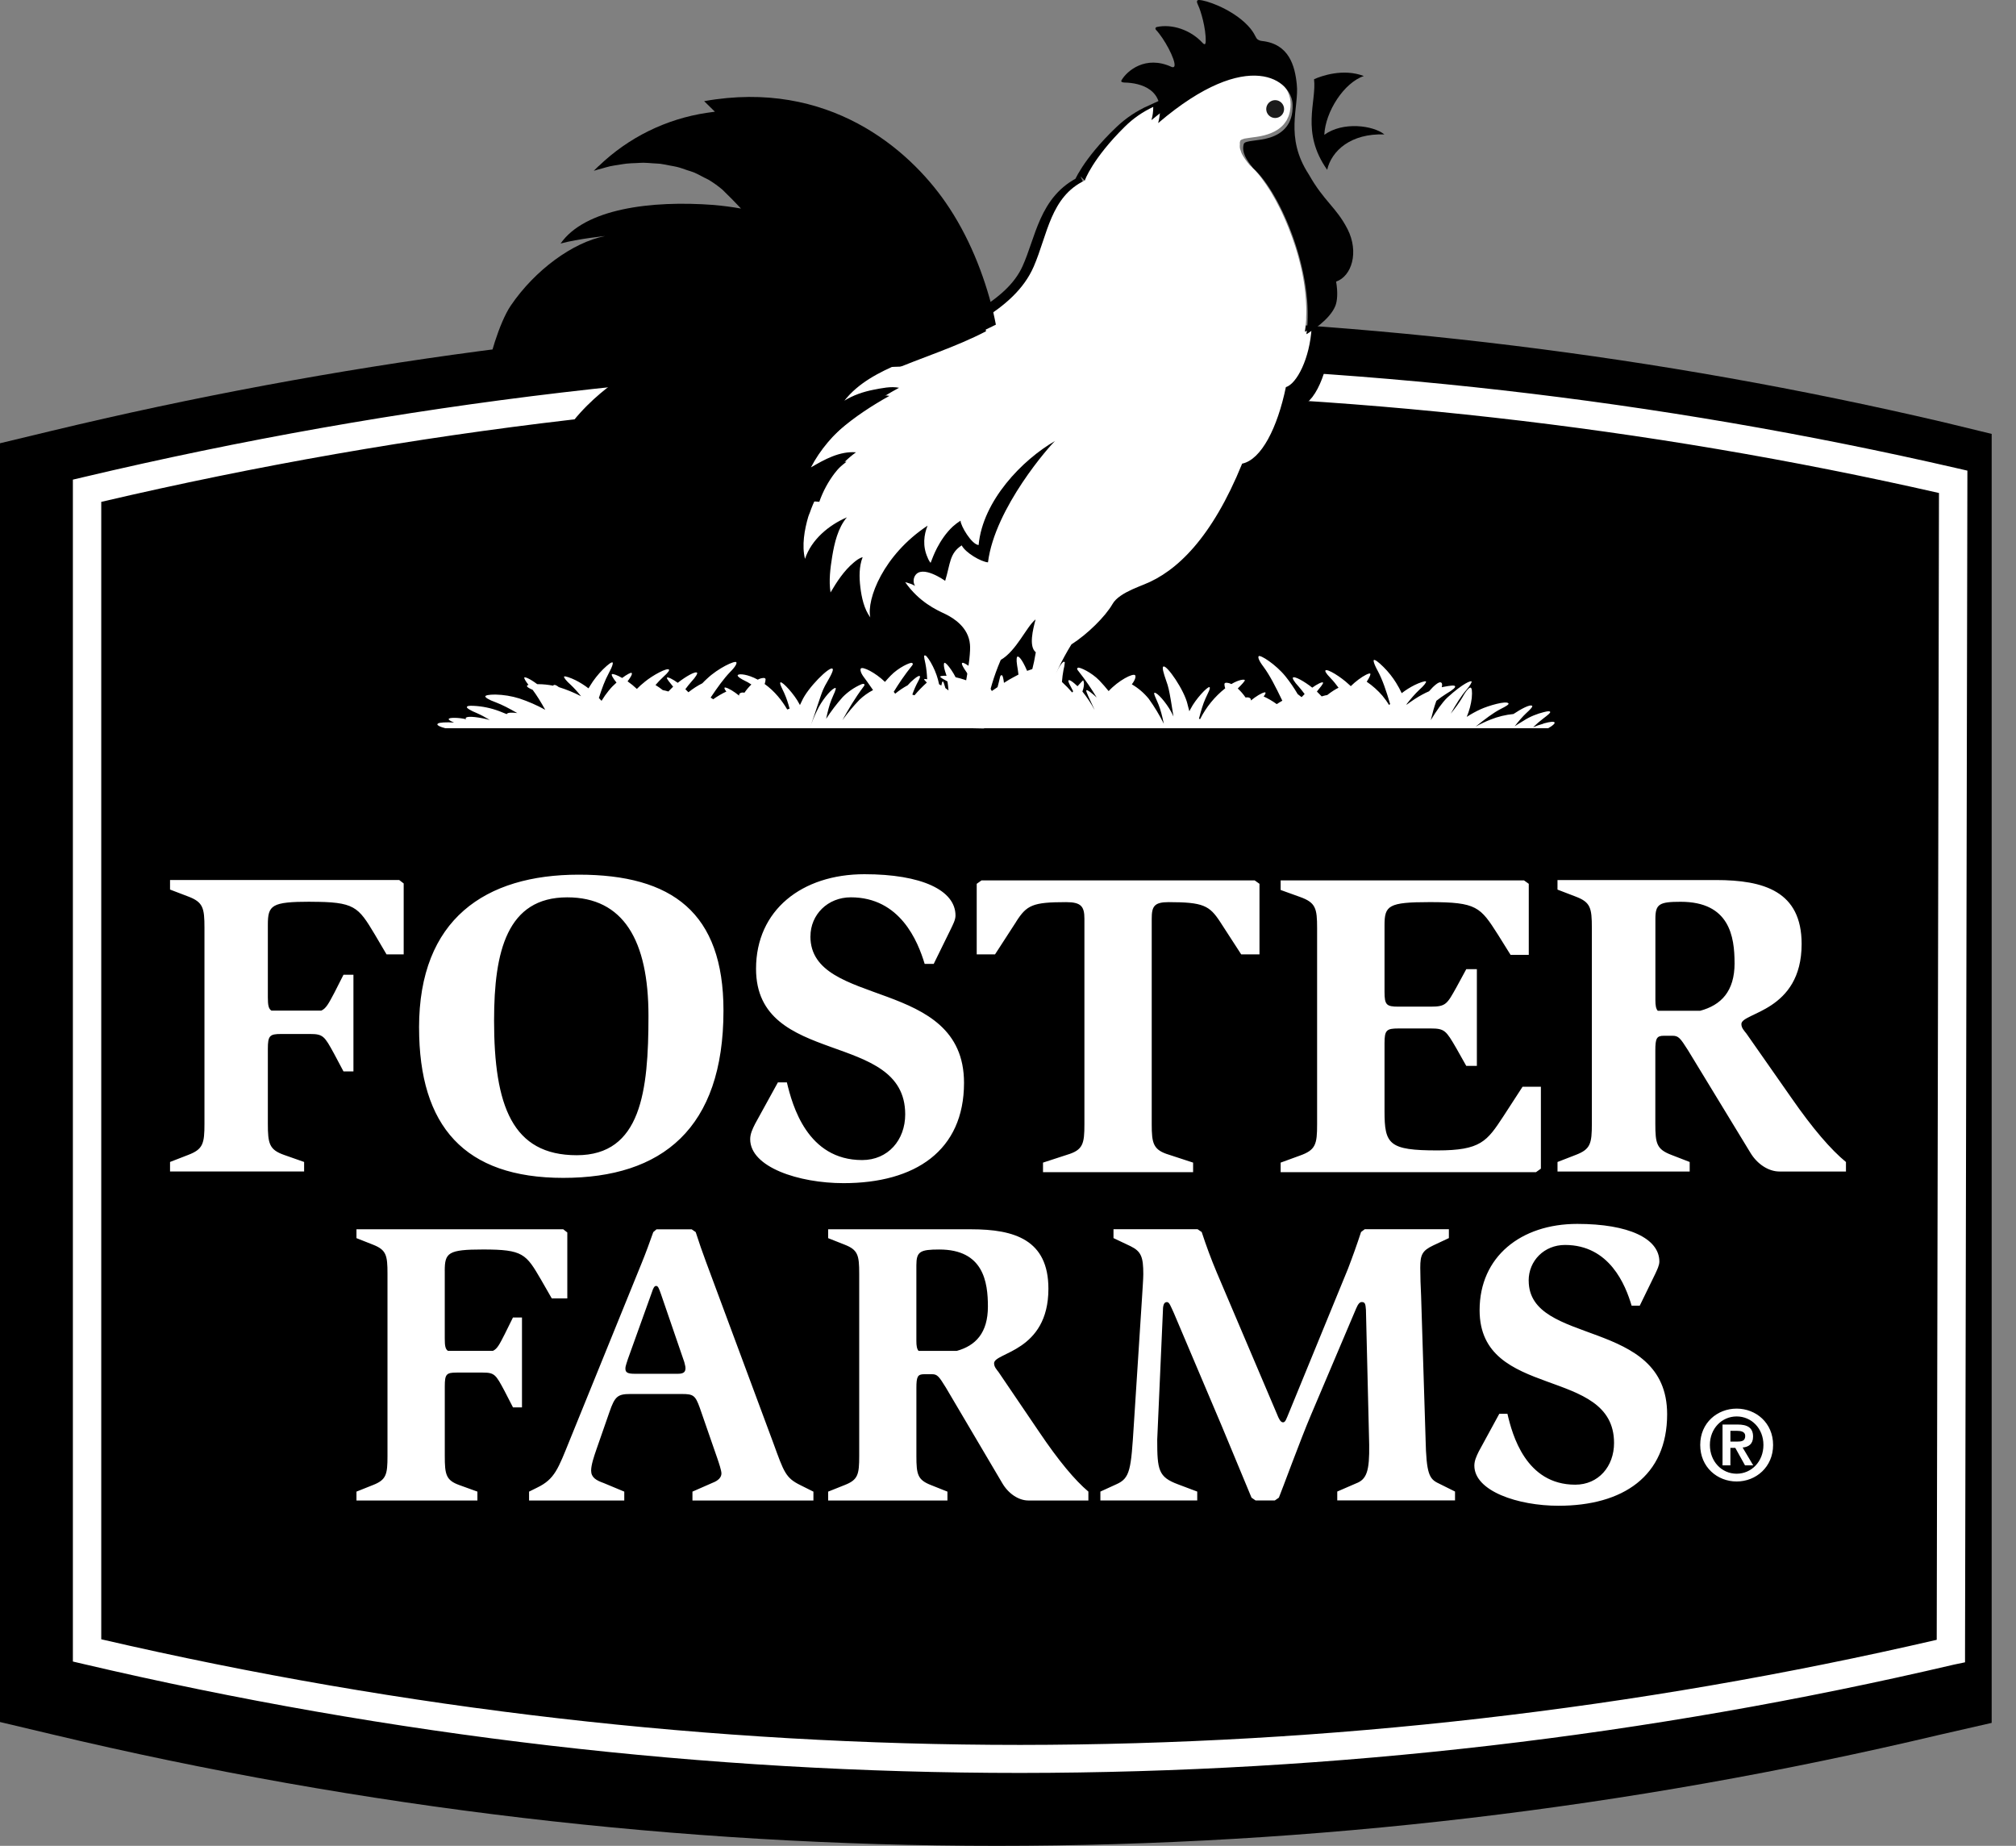 <svg id="Layer_1" data-name="Layer 1" xmlns="http://www.w3.org/2000/svg" xmlns:xlink="http://www.w3.org/1999/xlink" viewBox="495.01 114.28 929.98 851.42"><rect x="495.01" y="114.28" width="929.98" height="851.42" fill="#808080" stroke="none"/>   <defs>     <style>       .cls-1 {         stroke-width: 12.99px;       }        .cls-1, .cls-2 {         stroke: #000;         stroke-miterlimit: 44.82;       }        .cls-1, .cls-2, .cls-3 {         fill: none;       }        .cls-4 {         mask: url(#mask-1);       }        .cls-2 {         stroke-width: 12.99px;       }        .cls-5, .cls-6 {         fill: #fff;       }  	.none { fill: none; }       .cls-7 {         mask: url(#mask);       }        .cls-6, .cls-8, .cls-9, .cls-10 {         fill-rule: evenodd;       }        .cls-8 {         fill: #010101;       }        .cls-10 {         fill: #1b1b1b;       }     </style>     <mask id="mask" x="495.02" y="124.23" width="929.96" height="841.47" maskUnits="userSpaceOnUse">       <g id="a">         <path class="cls-3" d="M495.02,124.23h929.96v707.02H495.02V124.23Z"></path>       </g>     </mask>     <mask id="mask-1" x="496.85" y="114.3" width="622.4" height="154.11" maskUnits="userSpaceOnUse">       <g id="b">         <path class="cls-3" d="M496.85,114.3h107v154.1h-107V114.3Z"></path>       </g>     </mask>   </defs>   <rect class="none" width="1920" height="1080"></rect>   <g>     <g>       <path class="cls-9" d="M1390.87,308.87c-130.7-30.56-264.31-46.98-398.52-48.99-9.08-.15-60.64,0-77.38.47-132.37,3.56-265.49,21.25-396.43,52.73l-23.53,5.66v589.84l23.6,5.6c143.61,34.21,290.38,51.52,436.22,51.52s291.51-17.22,434.53-51.14l24.41-5.58V314.42l-22.9-5.56Z"></path>       <g class="cls-7">         <path class="cls-10" d="M502.5,902.45l20.82,4.9c143.95,33.79,291.01,50.94,437.1,50.94s292.08-17.02,435.42-50.58l21.66-4.9V319.43l-20.12-4.82c-131.02-30.22-264.88-46.47-399.32-48.47-8.67-.12-60.57.01-77.56.47-132.58,3.54-266.24,21.1-397.24,52.16l-20.76,4.92v578.76ZM960.43,965.7c-146.67,0-294.32-17.2-438.82-51.15l-26.59-6.22V317.84l26.51-6.29c131.47-31.19,265.67-48.82,398.79-52.36,17.05-.46,69.21-.61,77.86-.49,134.99,2.01,269.38,18.33,400.93,48.67h.02l25.86,6.2v595.18l-27.45,6.21c-143.86,33.66-290.92,50.74-437.09,50.74h-.01Z"></path>       </g>       <path class="cls-6" d="M976.01,282.23c-147.58,0-296.59,17.57-442.9,52.23l-4.48,1.06v545.16l4.48,1.05c142.41,33.41,287.91,50.34,432.5,50.34h.07c145.02-.11,289.56-16.88,430.75-49.98l5.05-1.05v-4.56l1.09-545.11-4.54-1.05c-138.41-31.89-279.98-48.03-422.01-48.09h-.01ZM976.02,295.2c139.11.05,277.79,15.64,413.44,46.48l-1.04,528.98c-138.65,32.11-280.5,48.38-422.82,48.48-141.7,0-284.27-16.39-423.88-48.72V345.77c143.53-33.56,289.6-50.58,434.28-50.58h.02Z"></path>       <path class="cls-6" d="M1205.82,653.35v-37.79h-8.46l-8.87,13.67c-7.54,11.48-10.42,15.69-30.4,15.69-22.41,0-24.4-2.83-24.4-18.11v-31.33c0-6.02.9-6.81,6.44-6.81h14.86c6.44,0,7.08.99,11.76,9.02l4.65,8.25h4.89v-44.62h-4.89l-4.47,8.24c-4.4,7.85-4.86,9.05-11.94,9.05h-14.86c-5.55,0-6.44-.8-6.44-6.85v-30.73c0-9.04,1.77-10.64,20.85-10.64,21.75,0,23.31,2.2,31.52,15.07l5.77,9.25h8.4v-32.76l-2.21-1.59h-112.25v4.43l8.86,3.19c7.32,2.61,7.96,5.23,7.96,14.45v90.43c0,9.22-.64,11.87-7.96,14.46l-8.86,3.23v4.41h117.78l2.25-1.61h.01ZM963.74,539.45c4.9-7.68,7.56-9.05,23.08-9.05,6.9,0,8.43,1.99,8.43,7.63v94.83c0,9.04-.65,11.87-7.96,14.06l-11.14,3.63v4.41h69.24v-4.41l-11.09-3.63c-7.33-2.2-8-5.22-8-14.06v-94.83c0-5.64,1.12-7.63,7.78-7.63,15.98,0,18.86,1.59,23.75,9.05l9.75,15.05h8.43v-32.55l-2.23-1.59h-125.98l-2.23,1.59v32.55h8.45l9.75-15.05h-.02ZM722.92,584.84c0,39.57,8.44,62.3,38.14,62.3s33.09-29.52,33.09-64.31-11.55-54.64-37.49-54.64c-27.74,0-33.73,24.91-33.73,56.66h-.01ZM688.32,588.25c0-50.02,30.59-70.52,73.65-70.52s66.78,17.47,66.78,62.68c0,54.48-28.39,77.18-73.89,77.18s-66.53-23.71-66.53-69.33ZM868.87,546.2c0-10.04,7.96-18.02,18.62-18.02,22.77,0,30.92,20.27,34.07,30.71h4.17l7.94-16.18c.86-1.85,2.11-4.08,2.11-6.14,0-11.67-15.67-19.05-42.02-19.05-28.85,0-49.99,16.58-49.99,43.62,0,45.64,68.81,28.03,68.81,67.15,0,11.85-7.92,21.08-19.87,21.08-25.29,0-32.18-25.18-34.71-35.82h-4.15l-10.48,19.05c-1.25,2.46-2.3,4.71-2.3,7.15,0,12.89,22.38,20.27,43.07,20.27,33.01,0,55.57-14.95,55.57-46.26,0-49.12-70.86-34.2-70.86-67.56h0ZM1295.16,558.53c0-12.25-2.29-28.29-24.85-28.29-9.82,0-11.67,1.01-11.67,7.82v37.52c0,2.46.25,3.96,1.09,4.93h19.57c9.61-2.6,15.87-8.9,15.87-21.98h0ZM1346.55,650.26v4.39h-30.7c-5.03,0-10.25-3.43-13.37-8.63l-28.84-47.37c-3.56-5.62-4.37-6.61-7.11-6.61h-3.96c-3.36,0-3.96,1.2-3.96,6.81v33.73c0,9.22.59,11.83,7.51,14.45l8.34,3.23v4.39h-60.97v-4.39l8.32-3.23c6.91-2.62,7.52-5.23,7.52-14.45v-90.31c0-9.22-.61-11.85-7.51-14.45l-8.34-3.2v-4.41h73.1c22.13,0,39.52,5.2,39.52,29.48,0,31.3-27.79,31.54-27.79,36.94,0,1.79,1.23,3,2.32,4.4l20.65,29.51c10.03,14.46,18.38,24.09,25.27,29.73h0ZM638.21,530.24c20.48,0,21.96,2.2,29.68,15.04l5.43,9.22h7.91v-32.72l-2.07-1.59h-105.71v4.41l8.35,3.19c6.89,2.61,7.53,5.24,7.53,14.45v90.32c0,9.22-.64,11.83-7.53,14.45l-8.35,3.24v4.39h61.85v-4.39l-9.19-3.23c-6.89-2.41-7.54-5.23-7.54-14.45v-34.52c0-6.02.85-6.83,6.05-6.83h13.39c6.07,0,6.68,1.01,11.08,9.04l4.37,8.22h4.59v-44.58h-4.59l-4.17,8.22c-2.66,5.02-3.84,7.33-6.06,8.31h-23.02c-1.31-.83-1.64-2.53-1.64-6.1v-33.5c0-9.04,1.68-10.62,19.64-10.62h0ZM1200.18,704.97c0-9.15,7.16-16.44,16.77-16.44,20.55,0,27.9,18.46,30.72,28h3.76l7.18-14.74c.74-1.68,1.86-3.73,1.86-5.6,0-10.64-14.16-17.37-37.87-17.37-26.01,0-45.05,15.13-45.05,39.8,0,41.65,62.02,25.6,62.02,61.25,0,10.82-7.19,19.24-17.89,19.24-22.8,0-29.04-22.99-31.29-32.69h-3.76l-9.46,17.36c-1.1,2.25-2.04,4.3-2.04,6.54,0,11.75,20.15,18.51,38.8,18.51,29.78,0,50.13-13.66,50.13-42.21,0-44.84-63.86-31.2-63.86-61.65h-.01ZM1152.63,778l-2.07-66.13c-.23-4.29-.36-8.59-.38-12.89,0-5.97.95-7.84,6.02-10.25l7.18-3.37v-4.09h-38.81l-1.7,1.29c-1.87,5.72-3.89,11.38-6.05,17l-27.11,66.11c-1.34,3.18-1.71,4.68-2.83,4.68s-1.9-1.5-2.85-3.93l-27.71-65.16c-2.61-6.18-4.87-12.32-6.96-18.69l-1.89-1.29h-38.8v4.09l7.89,3.74c4.92,2.43,5.86,5.02,5.86,12.89,0,2.24-.38,7.08-.58,10.66l-3.79,58.79c-1.3,20.76-1.68,24.66-8.08,27.48l-7.35,3.36v4.09h44.68v-4.09l-8.91-3.36c-9-3.36-9.55-6.57-9.55-20.56l2.6-58.81c0-3.03.39-4.68,1.88-4.68,1.14,0,1.71,1.87,3.2,5.06l22.09,52.1c6.2,14.76,12.04,29.13,13.73,33.05l1.87,1.29h8.89l1.86-1.29c1.33-3.18,10.01-26.89,14.71-37.92l20.92-49.3c.95-2.26,1.71-3,2.63-3,1.51,0,1.71.94,1.9,3.56l1.5,62.18c.18,12.15-1.12,16.04-6.05,17.9l-8.68,3.76v4.09h54.33v-4.09l-7.56-3.76c-4.31-2.02-5.67-4.28-6.03-20.5h0ZM950.73,716.96c0-11.39-2.06-26.33-22.42-26.33-8.85,0-10.58.93-10.58,7.26v34.92c0,2.3.25,3.7,1.01,4.58h17.65c8.68-2.41,14.34-8.29,14.34-20.45h0ZM997.08,802.31v4.09h-27.67c-4.54,0-9.24-3.17-12.07-8.03l-26.01-44.07c-3.22-5.22-3.96-6.15-6.42-6.15h-3.57c-3.03,0-3.6,1.12-3.6,6.34v31.37c0,8.57.57,11.03,6.78,13.45l7.54,3v4.09h-55.02v-4.09l7.54-3.01c6.23-2.41,6.78-4.86,6.78-13.45v-84.03c0-8.57-.56-11.03-6.78-13.45l-7.54-2.98v-4.09h65.97c19.98,0,35.63,4.84,35.63,27.43,0,29.13-25.06,29.31-25.06,34.36,0,1.7,1.12,2.8,2.08,4.1l18.64,27.47c9.06,13.45,16.58,22.42,22.78,27.64h0ZM811.22,745.34c0-.93-.37-1.86-.55-2.8l-10.76-31.37c-.94-2.63-1.32-3.74-2.24-3.74-.77,0-1.32.95-1.9,2.8l-11.14,31.01c-.34,1.3-1.12,3-1.12,4.28,0,1.68.78,2.43,4.15,2.43h20.18c2.83,0,3.38-1.12,3.38-2.61h0ZM864.17,799.29l6.07,3.03v4.08h-55.8v-4.09l9.39-4.12c2.46-.94,3.98-2.42,3.98-4.29,0-1.3-1.12-4.68-1.89-6.92l-8.09-23.32c-2.08-5.8-3.03-6.38-8.31-6.38h-23.75c-5.83,0-7.14,1.14-9.59,8.22l-6.05,17.37c-1.1,3.18-2.43,7.11-2.43,9.73,0,3.17,2.26,4.49,5.84,5.77l9.45,3.94v4.09h-43.92v-4.09l3.75-1.86c8.11-3.92,9.64-8.63,15.08-22.06l33.16-81.62c1.9-4.64,3.59-9.33,5.31-14.17l1.49-1.29h16.21l1.87,1.29c1.51,4.68,3.03,9.15,4.72,13.64l31.09,83.67c4.9,13.45,5.68,16.06,12.44,19.39h-.01ZM700.18,700.51v31.2c0,3.27.26,4.87,1.45,5.65h20.8c2.01-.94,3.05-3.06,5.42-7.71l3.79-7.66h4.16v41.46h-4.15l-3.94-7.65c-3.99-7.48-4.55-8.4-10.01-8.4h-12.08c-4.69,0-5.43.75-5.43,6.33v32.13c0,8.57.54,11.23,6.76,13.45l8.29,3v4.09h-55.79v-4.09l7.54-3.01c6.22-2.41,6.77-4.86,6.77-13.45v-84.03c0-8.57-.55-11.03-6.77-13.45l-7.54-2.98v-4.09h95.38l1.88,1.48v30.42h-7.16l-4.92-8.57c-6.96-11.96-8.29-14.01-26.76-14.01-16.2,0-17.7,1.5-17.7,9.89h.01ZM1293.24,779.22h3.25c2.05,0,3.59-.31,3.59-2.61,0-2.03-2.13-2.34-3.76-2.34h-3.07v4.95ZM1289.61,771.36h6.92c4.59,0,7.17,1.47,7.17,5.58,0,3.45-2.1,4.8-4.82,5.02l4.9,8.24h-3.79l-4.48-8.06h-2.27v8.06h-3.63v-18.83ZM1296.12,794.05c6.79,0,12.36-5.56,12.36-13.27s-5.57-13.15-12.36-13.15-12.34,5.52-12.34,13.15,5.47,13.27,12.34,13.27ZM1296.12,764.02c8.91,0,16.82,6.57,16.82,16.76s-7.91,16.85-16.81,16.85-16.81-6.59-16.81-16.85,7.93-16.76,16.81-16.76h-.01Z"></path>       <path class="cls-6" d="M1004.8,455.9h.06-.06ZM1026.61,174.75c.63-2.21.85-4.12.81-5.83-4.66,2.13-8.96,4.87-13.05,8.8-14.77,14.11-18.38,23.82-18.25,23.76-15.71,7.24-17.06,23.92-23.42,38.11-4.59,10.29-13.52,17.37-23.05,23.26l76.96-88.1Z"></path>       <path class="cls-2" d="M1026.61,174.75c.63-2.21.85-4.12.81-5.83-4.66,2.13-8.96,4.87-13.05,8.8-14.77,14.11-18.38,23.82-18.25,23.76-15.71,7.24-17.06,23.92-23.42,38.11-4.59,10.29-13.52,17.37-23.05,23.26"></path>       <path class="cls-6" d="M1099.57,284.47c-2.02,6.2-4.69,10.45-7.11,11.36-1.01,6.29-2.47,12.5-4.37,18.58l11.48-29.94Z"></path>       <path class="cls-1" d="M1099.57,284.47c-2.02,6.2-4.69,10.45-7.11,11.36-1.01,6.29-2.47,12.5-4.37,18.58"></path>       <path class="cls-6" d="M1098.28,266.52l-.99.65s-.08.02-.11.03l-.19.07h0c.04-.22.04-.46.08-.66l-.18,1.14c.31-1.96.53-3.92.65-5.95v-1.04c.08-1.4.1-2.82.08-4.24-.23-7.5-1.33-14.95-3.27-22.2v-.03c-.44-1.72-.92-3.43-1.46-5.12l-.34-1.11c-.95-2.94-1.99-5.84-3.14-8.71-1.01-2.54-2.1-5.05-3.26-7.52l-.72-1.43c-1.26-2.55-2.62-5.05-4.08-7.48l-.63-.99c-1.05-1.68-2.16-3.32-3.34-4.91l-.97-1.29c-1.45-1.88-3.06-3.62-4.82-5.21l-.04-.03-.11-.12c-.67-.78-1.34-1.65-1.99-2.55l-.31-.49c-.48-.68-.9-1.4-1.28-2.14-.18-.38-.29-.75-.41-1.12-.19-.52-.4-1.03-.49-1.57-.09-.56-.02-1.13.01-1.69.01-.35-.08-.67,0-1.01.01-.07.07-.07.08-.13.03-.11,0-.2.03-.32.09-.28.34-.49.69-.67,0,0,.11-.03.17-.08.33-.14.68-.26,1.03-.34.06-.01.12-.06.22-.07l.3-.04c1.38-.27,3.24-.45,5.27-.76,4.58-.67,9.28-2.21,12.3-5.6h.01c.38-.41.68-.9,1.01-1.34l.45-.66c.21-.37.37-.78.56-1.19.16-.35.34-.68.45-1.06.43-1.23.65-2.46.76-3.7.04-.45.06-.93.07-1.4.04-4.06-1.78-7.91-4.95-10.44-.35-.29-.67-.58-1.04-.84l-.4-.25c-.74-.48-1.51-.9-2.31-1.27l-.34-.13c-.93-.39-1.88-.71-2.85-.97-.11-.01-.22-.06-.34-.08-1.08-.27-2.18-.45-3.28-.56-.48-.04-.99-.04-1.46-.08-.56-.02-1.12-.02-1.7-.02-2.47.05-4.92.34-7.33.87-3.82.85-7.55,2.06-11.14,3.61-1.7.72-3.38,1.5-5.02,2.35-6.54,3.43-13.85,8.29-21.94,14.98.02-.15.09-.09-.09.04.57-1.97.84-4.02.82-6.07-4.71,2.24-9.03,5.09-13.15,9.17-14.87,14.69-18.49,24.8-18.38,24.75-15.82,7.51-17.19,24.9-23.57,39.67-4.63,10.71-13.61,18.08-23.22,24.21.46,1.93.78,3.81,1.18,5.71-14.23,7.41-29.61,12.07-44.3,18.38-9.42,4.07-19.07,9.13-25.43,17.48,4.12-2.54,8.68-4.29,13.45-5.15,3.61-.71,8-1.74,11.72-.92-15.92,8.87-32.12,20.81-40.54,37.53,6.25-3.75,13.17-7.72,20.73-7.13-3.52,2.66-6.66,5.79-9.33,9.3-.12.17-.28.32-.41.5-.08.09-.13.19-.18.22-2.99,4.03-5.31,8.53-6.94,13.33-.25.67-.56,1.31-.77,2.02-1.75,5.96-3.04,13.24-1.5,19.41,2.96-8.91,10.97-15.56,19.32-19.16-4.15,4.9-5.76,11.9-6.78,18.1-.86,5.3-1.62,11.2-.76,16.56,2.89-4.95,6.22-10.03,10.64-13.75,1.2-1.01,2.61-2.14,4.17-2.52-1.69,4.3-1.6,9.3-1.06,13.8.56,4.71,1.71,10.08,4.59,13.97-1.79-8.31,5.96-28.8,26.42-42.31-1.69,4.11-2.38,9.42,0,14.66.33.9.8,1.75,1.4,2.5.64-1.68,1.58-4.19,2.98-6.91,1.74-3.31,4.16-6.98,7.28-9.87,1.09-.97,2.27-1.88,3.55-2.69,0,2.35,5.13,11.01,8.34,11.24,1.89-20.48,20.19-39.33,35.29-48.01-2.16,1.82-27.84,30.82-30.97,56-3.16-.25-10.32-4.36-12.13-7.83-5.67,3.7-5.17,8.32-7.62,16.36,0,0-10.81-7.81-13.98-2.23-.79,1.43-.76,3.17.08,4.57,0,0-1.46-.93-2.99-1.28l-1.55-.45c6.44,9.17,14.38,12.77,18.42,14.66,3.92,1.9,10.79,6.16,11.46,14.07.61,5.49-3.03,28.46-8.11,38.46l14.6.3c.56-4.76.94-15.87,7.71-31.63,7.33-4.29,11.81-15.27,16.07-18.69l-.06.22c-1.11,4.27-3.2,12.27.16,14.95-.95,5.84-2.43,11.58-4.44,17.14-.32.86-.63,1.68-4.09,12.87l12.03-.09c3.2-11.09,3.33-11.76,3.45-12.44,1.21-6.2,5.12-14.01,9.48-21.11,7.45-4.75,15.66-12.89,18.94-18.6,1.6-2.89,5.49-5.12,9.12-6.78,2.04-.93,4-1.68,5.43-2.27,15.13-5.96,31.37-21.56,45.27-55.73,8.89-1.85,16.28-16.58,20.17-35.29,5.03-1.53,11.07-13.24,11.88-27.48l-.07.03-.95.64-.75.48Z"></path>       <path class="cls-6" d="M903.96,400.04l.06-.31c-.03.09-.05.19-.07.28v.03Z"></path>       <path class="cls-9" d="M880.24,332.32c2.74-3.59,5.98-6.76,9.64-9.41-7.57-.58-14.5,3.29-20.78,6.96,8.45-16.36,24.68-28.03,40.64-36.72-3.72-.78-8.12.21-11.74.9-4.67.91-9.46,2.51-13.47,5.05,6.38-8.18,16.03-13.12,25.47-17.11,14.73-6.16,30.14-10.72,44.41-17.96-.39-1.87-.73-3.72-1.18-5.6-4.29-17.67-11.5-35.63-22.01-50.77-17.01-24.59-54.05-56.96-111.38-46.72l4.08,4.01.89.85c-1.26.16-2.52.33-3.78.53-18.72,2.8-36.11,11.36-49.75,24.48-.07.03-.13.07-.19.12-.62.57-1.18,1.14-1.75,1.71h.02c-.16.14-.31.28-.45.43,1.3-.45,2.69-.77,4.03-1.15,1.18-.31,2.3-.69,3.5-.95,1.29-.29,2.63-.45,3.97-.67,1.19-.17,2.35-.43,3.56-.54,1.4-.17,2.82-.18,4.26-.25,1.17-.04,2.33-.16,3.52-.16,1.48,0,2.98.16,4.47.26,1.12.09,2.25.09,3.38.22,1.55.2,3.06.54,4.59.84,1.05.21,2.11.34,3.14.61,1.59.39,3.14.97,4.68,1.5.93.32,1.88.55,2.8.92,1.71.69,3.33,1.58,4.95,2.44.68.37,1.41.64,2.07,1.03,2.25,1.34,4.4,2.88,6.42,4.59,2.99,2.88,5.84,5.78,8.59,8.72-4.17-.74-8.37-1.29-12.59-1.66-29.06-2.2-59.44,1.76-70.65,17.79,8.31-2.24,20.56-3.45,20.56-3.45-14.95,2.89-32.41,15.73-43.53,32.07-5.34,7.87-10.49,25.64-11.27,33.1-.28,2.64-.26,4.95-.26,5.15,11.57-24.91,47.33-20.69,47.33-20.69,0,0-1.58,1.64-2.5,2.8-2.77,3.47-3.72,6.54-5.62,11.61,10.96-10.29,21.04-13.32,36.01-11.65-10.5,4.35-17.73,9.08-24.4,16.31,0,0,4.22-2.03,7.61-2.5,3.38-.49,2.94-.1,2.94-.1-1.48,1.12-34.69,22.41-33.74,52.6v.15c9.25-14.99,29.74-28.27,55.46-27.92,1.29.03,2.52.11,3.81.16-1.88,2.34-3.53,4.85-4.93,7.51-2.96,5.75-3.93,15.98-2.26,21.85,7.17-13.38,17.92-22.63,38.34-17.09-3.67,2.09-7.18,4.46-10.49,7.09l-.35.3-.09.08c-5.68,4.71-10.64,10.48-13.96,17.41-4.01,8.46-5.5,18.72-2.71,31.2.03.17.08.3.1.47,3.96-9.58,16.74-24.15,30.99-31.27,13.77-6.87,29.04-6.46,32.31-6.05,1.69-4.84,4.15-9.38,7.28-13.45h0Z"></path>       <path class="cls-10" d="M1087.36,164.59c0,2.28-1.85,4.12-4.12,4.12s-4.12-1.85-4.12-4.12,1.85-4.12,4.12-4.12,4.12,1.85,4.12,4.12h0Z"></path>       <path class="cls-9" d="M1105.91,176.46c.52-10.78,9.14-24.07,18.24-27.11-9.56-3.64-19.66-.02-22.97,1.48,1.25,10.49-6.24,24.32,6.05,41.77,2.04-8.81,10.95-16.88,26.43-16.31-5.27-4.21-19.2-6.05-27.75.18h0Z"></path>       <path class="cls-6" d="M1206.92,448.11c-1.61.43-3.19.98-4.72,1.64,1.6-1.53,3.14-2.86,4.63-3.98,2.27-1.74,3.5-2.69,3.27-3.13-.22-.43-1.19-.34-2.91.11-2.86.69-6.41,2.02-9.45,4.03-1.01.62-2.63,1.57-4,2.49,1.83-2.33,3.56-4.4,5.29-6.01,1.98-1.79,3.11-3.04,2.77-3.39-.91-.87-5.25,1.5-8.62,3.75-3.58.35-7.1,1.2-10.44,2.52-2.42.94-4.76,2.05-7.03,3.32,4.4-3.55,8.13-6.39,11.61-8.18,2.4-1.19,3.83-2.08,3.57-2.52-.9-1.49-9.6,1.15-12.89,2.68-2.21,1.01-4.34,2.18-6.38,3.51,1.17-2.77,1.94-5.69,2.31-8.67.29-3.14.03-4.72-.56-4.84-.56-.09-1.97,1.24-3.76,4.52-1.37,2.33-3.19,4.82-5.38,7.51,2.52-4.52,4.85-8.24,7.26-11,1.68-1.98,2.64-3.65,2.33-3.91-.38-.3-3.7.71-11.13,7.46-2.43,2.33-4.96,6.02-7.68,10.46.81-3.34,1.64-6.32,2.6-8.94,1.52-1.2,2.98-2.24,4.41-3.14,3.55-2.1,4.53-3.13,4.19-3.63-.34-.48-2.15-.27-5.18.31-.27.06-.59.13-.94.19.28-1.09.26-1.96-.45-2.24-.9-.35-3.14,1.46-5.42,4.12-1.04.45-2.13.95-3.22,1.57-2.29,1.23-4.66,2.8-7.09,4.6-.02-.06-.06-.12-.07-.19,2.05-2.64,3.99-4.87,5.9-6.67,2.11-1.87,3.32-3.44,3.09-3.83-.26-.45-3.17.62-5.29,1.65-2.09,1.05-4.07,2.3-5.92,3.73-.73-1.59-1.56-3.13-2.49-4.6v-.02c-1.67-2.72-3.67-5.24-5.94-7.48-2.5-2.49-3.97-3.43-4.4-3.2-.27.13-.22,1.41,1.79,5.05,2.18,4.06,3.89,9.12,5.69,15.24l-.45.48c-.9-1.45-1.9-2.83-2.99-4.15v-.02c-2.15-2.51-4.62-4.72-7.35-6.58,1.43-2.17,1.95-3.53,1.59-3.76-.49-.28-2.85.85-5.41,2.78-1.23.9-2.4,1.93-3.53,3.03-.3-.26-.57-.53-.84-.77l-.03-.02c-3.65-3.45-10.02-7.43-10.82-6.44-.2.25-.02,1.08,2.39,3.55,1.24,1.28,2.45,2.76,3.65,4.41-1.32.62-3.25,1.82-5.22,3.38-.56.08-1.11.2-1.66.36l-.9.26c-.37-.4-.75-.78-1.12-1.15h0c-.35-.38-.71-.73-1.08-1.08l.12-.18c1.28-1.6,2.99-3.53,2.69-3.98-.29-.48-2.87.81-4.95,2.35-3.69-2.9-8.26-5.5-8.95-4.6-.2.3.4,1.69,2.77,4.22.87,1.01,1.76,2.11,2.66,3.33-.48.46-.95.94-1.4,1.43l-.13-.11h-.02c-.54-.45-1.09-.88-1.66-1.29-1.67-2.86-3.55-5.59-5.62-8.18-4.45-5.51-11.71-10.15-12.38-9.3-.41.48.09,2.07,2.24,4.89,2.87,3.87,5.56,9.14,8.68,15.64-.88.49-1.73,1.01-2.57,1.57-1.9-1.37-3.92-2.56-6.05-3.54.29-.36.54-.75.76-1.17.35-.78-.17-.74-.31-.72-1.46.27-3.99,1.86-6.33,3.75.02-.24-.02-.49-.11-.72-.27-.64-1.13-.72-1.61-.72-.25,0-.49.02-.74.06-1.04-1.51-2.24-2.9-3.59-4.15,1.94-1.96,3.44-3.55,3.24-3.89-.25-.38-2.6-.3-6.21,1.85-.7-.37-1.48-.58-2.27-.61-.25,0-.89,0-.92.68.01.64.14,1.28.36,1.88-4.85,3.83-8.8,8.68-11.57,14.2-.18-.06-.36-.11-.54-.15.95-3.7,1.86-6.79,2.96-9.22l.28-.61c.81-1.83,2.29-4.44,1.61-4.75-.89-.4-6.52,5.64-8.71,10.04l-.03.02c-.18.36-.37.71-.54,1.06-.25-1.04-.53-2.07-.82-3.1v-.06c-1.49-6.6-9.62-18.34-11.16-17.46-.29.17-.4.57-.11,1.97.28,1.27.81,2.82,1.32,4.32.53,1.5,1.01,2.91,1.23,4.03.62,2.69,1.34,7.13,2.22,12.73-.11-.19-.18-.38-.27-.58v-.02c-1.84-4.07-6.03-9.34-7.97-10.26-.67-.31-.72,0-.64.43.11.62.53,1.55,1,2.61.29.67.63,1.43.97,2.27.95,2.36,1.71,5.34,2.46,8.9-2-4.01-4.32-7.85-6.94-11.5-2.17-2.69-4.83-4.96-7.82-6.7l.02-.03c1.84-2.42,1.82-3.81,1.48-4.18-1.01-1.01-7.64,2.39-12.2,7.33-1.36-1.69-2.79-3.32-4.28-4.89-3.63-3.76-9.15-6.29-9.9-5.88-.37.21-.53.53-.1,1.1,3.82,4.78,6.44,8.81,8.77,12.62-2.01-1.86-4.37-3.72-4.76-3.33-.4.38,1.32,3.62,3.73,8.9l-.02.02c-1.59-2.94-3.45-5.73-5.55-8.34.01-.02.03-.04.03-.06,1.37-3.82.29-5.11.29-5.11,0,0-1.1,1.06-2.58,2.72-.49-.48-.99-.94-1.52-1.37-1.34-1.12-2.29-1.65-2.61-1.33-.22.22.06,1.08.59,2.07.56,1.04,1.08,2.02,1.54,2.96l-.45.56c-1.48-1.71-3.06-3.34-4.73-4.86.15-1.93.38-3.75.72-5.51.31-1.16.51-2.34.61-3.53,0-.28-.58-.34-.83-.11-.69.63-1.86,2.13-3.22,4.91l-.04.11c-1.52,1.01-3.5,2.8-5.38,4.96-.24-.04-.39-.03-.45.04l-.03.08c-1.57.47-3.11,1.05-4.59,1.74-.2-.86-.47-1.71-.78-2.54l-.1-.3,1.03-.76c2.24-1.68,4.48-2.91,6.3-3.89,1.09-.62,2.48-1.4,3.11-1.89.35-.28.08-.5-.22-.59-2.04-.47-6.92.22-12.19,2.17-2.66-6.16-4.01-6.69-4.41-6.6-.4.11-.63,1.36-.21,4.03.25,1.42.46,2.86.63,4.29-.73.36-1.46.74-2.17,1.15l-.04.02c-1.32.67-2.81,1.58-4.48,2.64-.2-1.62-.49-3.36-.96-3.51-.43-.12-.73.22-.9,1.04-.33,1.49-.7,2.97-1.1,4.44-.85.56-1.73,1.17-2.63,1.79-1.03-1.73-2.19-3.38-3.47-4.93-2.98-3.57-7.22-7-9.4-7.94-1.06-.45-1.1.24-.75,1,.45,1.01,1.3,2.3,2.44,3.94.95,1.39,1.82,2.8,2.62,4.3-2.62-1.17-5.35-2.09-8.16-2.72-.56-1.12-1.2-2.2-1.9-3.23-1.62-2.41-2.85-3.59-3.25-3.41-.29.13-.58,1.52.71,5.12.1.28.19.57.26.86-.83-.07-1.67-.03-2.5.11-.31.08-.56.3-.24.59.63.5,2.03,1.28,3.13,1.88l.04.03c.18,1.18.35,2.57.48,4.12-.46-.37-.94-.72-1.43-1.05-.54-1.9-.91-3.05-1.2-3.07-.26,0-.49.75-.68,1.87-.35-.19-.67-.39-1.03-.56-.58-2.87-1.54-5.64-2.86-8.26-1.39-2.78-2.54-4.28-3.22-4.92-.26-.22-.86-.16-.86.11,0,.58.21,1.68.63,3.54.45,2.26.69,4.64.81,7.19-.32-.07-.65-.1-.97-.11-.25,0-.61.04-.31.43.26.31.67.74,1.12,1.23-2.03,1.82-3.93,3.78-5.69,5.86-.28-.11-.57-.19-.86-.26-.04-.06-.09-.08-.13-.11.71-2.02,1.57-4.07,2.85-6.41.55-1.01.83-1.85.59-2.06-.32-.32-1.25.21-2.6,1.32-1.09.88-2.1,1.86-3.01,2.91-2.04,1.1-3.96,2.4-5.75,3.88l-.67-.87c2.27-3.7,4.85-7.62,8.54-12.21.45-.58.28-.9-.11-1.12-.76-.38-6.27,2.13-9.88,5.9-.9.93-1.76,1.88-2.59,2.85-4.48-4.32-10.2-7.13-11.11-6.2-.35.37-.36,1.76,1.49,4.18.26.36,2.17,2.91,4.12,5.79-2.28,1.19-4.39,2.7-6.26,4.47-2.84,2.95-5.47,6.09-7.87,9.4,2.66-4.74,5.4-9.65,9.99-15.76.4-.58.32-1.36-1.32-.75-3.18,1.4-6.08,3.39-8.53,5.86-2.81,3.15-5.37,6.52-7.66,10.06.76-3.52,1.51-6.48,2.46-8.82.31-.76.63-1.52.96-2.27.42-.84.76-1.73,1.01-2.63.07-.41.03-.73-.65-.4-1.94.9-6.13,6.16-7.93,10.26h-.02c-1.29,2.65-2.41,5.36-3.34,8.15l.36-1.04c2.49-6.96,4.44-13.65,5.77-16.72.43-1.06,1.15-2.35,1.95-3.73.78-1.38,1.61-2.8,2.11-4.01.55-1.3.49-1.71.25-1.94-1.34-1.18-11.51,8.85-14.18,15.06l-.02.03c-.28.56-.54,1.12-.82,1.71l-.2-.43h-.01c-2.21-4.41-7.84-10.48-8.72-10.06-.69.31.78,2.94,1.61,4.75l.26.61c.85,1.87,1.59,4.15,2.31,6.76-.37.11-.74.24-1.1.4-1.24-2.14-2.66-4.16-4.26-6.05-1.82-2.15-3.88-4.07-6.16-5.71.26-.67.4-1.39.43-2.11-.03-.67-.67-.67-.92-.67-.94.04-1.85.31-2.67.78-4.76-2.59-8.56-2.8-9.19-2.17-.65.64,2.02,2.12,3.09,2.61,1.01.47,2.06,1.05,3.14,1.79-1.19,1.15-2.26,2.41-3.19,3.78-.25-.05-.51-.08-.76-.08-.48,0-1.32.11-1.61.74-.09.22-.13.46-.1.69-2.33-1.89-4.89-3.47-6.33-3.74-.16-.03-.67-.07-.31.73.21.41.47.79.76,1.14-1.82.8-4.59,2.46-6.06,3.55-.39-.27-.79-.52-1.2-.77,3.25-4.85,6.14-8.83,8.96-11.76,2.52-2.51,3.23-4.01,2.9-4.54-.57-.94-8.37,2.69-13.5,7.57-.73.65-1.46,1.38-2.18,2.13-2.23,1.12-4.34,2.48-6.29,4.04h-.01s-.13.1-.13.1c-.45-.49-.93-.96-1.41-1.41.91-1.23,1.79-2.34,2.67-3.33,2.35-2.54,2.98-3.92,2.76-4.24-.67-.92-5.24,1.71-8.94,4.62-2.07-1.55-4.66-2.86-4.96-2.38-.29.45,1.41,2.39,2.69,3.99l.15.18c-.37.34-.72.69-1.06,1.05l-.03.03c-.38.37-.74.74-1.1,1.13-.85-.26-1.71-.47-2.58-.63-1.08-.85-2.21-1.63-3.37-2.35,1.12-1.31,2.32-2.56,3.59-3.73,2.58-2.3,2.83-3.09,2.63-3.36-.73-1.04-7.35,2.46-11.25,5.67v.02c-1.18.9-2.36,1.98-3.56,3.2-1.34-1.27-2.8-2.46-4.29-3.5.9-1.22,2.43-3.29,1.88-3.88-.31-.31-2.17.68-4.37,2.32-2.34-1.33-4.32-2.04-4.74-1.74-.34.28.34,1.67,2.12,3.87-1.27,1.12-2.5,2.34-3.47,3.59h-.02c-1.25,1.53-2.39,3.14-3.41,4.83-.4-.44-.82-.88-1.23-1.31,1.4-4.43,2.8-8.19,4.52-11.35,1.98-3.63,2.05-4.9,1.78-5.05-.45-.22-1.88.73-4.41,3.2-2.22,2.21-4.37,4.94-5.89,7.48v.02c-.29.4-.54.83-.8,1.25-1.87-1.44-3.87-2.7-5.97-3.76-2.11-1.03-5.03-2.11-5.28-1.65-.22.39.99,1.96,3.1,3.83,1.55,1.46,3.1,3.18,4.73,5.22-3.29-1.69-6.72-3.1-10.25-4.2-.97-.77-1.79-1.17-2.24-.99-.17.07-.32.18-.43.32-2.26-.45-4.55-.68-6.86-.69h-.43c-3.83-2.85-5.68-3.33-5.94-3.11-.28.22.48,1.67,1.9,3.42-.36.09-.59.22-.67.39-.18.41.47,1.01,2.58,1.9,1.9,2.51,3.79,5.61,5.82,9.22-3.81-2.1-7.81-3.85-11.94-5.23-3.57-1.11-7.27-1.71-11-1.8-3.14,0-4.65.34-4.71.85-.04.45,1.41,1.52,4.82,2.73,2.98,1.13,6.27,2.85,9.92,4.96-2.46-.31-4.49-.29-4.83.43l-.02.06c-1.19-.48-2.31-.96-3.44-1.37-3.81-1.44-7.81-2.27-11.88-2.46-1.94-.09-2.95.01-3.08.57-.11.47,1.7,1.62,4.54,2.76,1.9.82,3.92,1.9,6.06,3.2-4.06-1.11-10.53-2.17-11.15-.86-.08.13.04.31.27.52-1.72-.4-3.47-.62-5.23-.65-1.78,0-2.72.11-2.87.58-.08.38.81.86,2.48,1.6-.86-.07-1.73-.11-2.6-.11-3.5,0-5.12.28-5.1.99.01.43,1.23,1.12,3.7,1.74h508.7c2.14-1.19,3.1-2.15,2.99-2.57-.16-.67-1.83-.52-5.17.39h0Z"></path>       <g class="cls-4">         <path class="cls-8" d="M1116.64,219.97c-5.18-10.08-10.87-12.81-17.81-25.14-11.42-17.4-4.43-31.22-5.6-41.65-.85-8.57-3.59-18.6-15.97-19.97-.81-.06-1.59-.35-2.24-.85-1.01-.89-1.19-3.47-5.95-7.81-7.24-6.58-17.77-10.2-20.88-10.25-1.23-.02-1.28.78-.38,2.62,1.04,2.13,3.57,10.41,3.41,16.44-.06,2.07-.92,1.21-1.34.83-5.71-6.29-14.34-8.91-21.18-7.45-.77.2-.82.87-.45,1.29,3.9,4.08,9.01,13.69,8.6,16.55-.17.99-1.05.72-1.42.56-11.92-5.47-20.52,1.77-23.08,6.23-.49.9,1.04,1.01,1.55,1.01,6.86.13,19.59,2.94,15.39,18.66.17-.12.11-.18.08-.03,41.68-35.55,61.94-19.61,61.94-8.24.28,8.99-4.81,13.15-10.36,14.95-5.58,1.79-11.67,1.23-12.18,3-1.06,3.81,1.24,7.35,4.34,11.14,13.25,11.99,28.46,49.69,24.57,76.55l.27-.09c2.03-1.39,10.4-6.5,13.04-12.83.95-2.29,1.27-6.27.39-11.29,7.24-2.54,10.62-13.65,5.27-24.22h.01Z"></path>       </g>     </g>     <path class="cls-8" d="M1116.63,219.96c5.36,10.58,1.97,21.68-5.27,24.22.87,5.02.56,9.01-.39,11.29-2.64,6.33-11.01,11.44-13.04,12.83l-.27.09c3.89-26.86-11.32-64.56-24.57-76.55-3.09-3.79-5.4-7.33-4.34-11.14.5-1.77,6.6-1.21,12.18-3,5.56-1.79,10.64-5.96,10.36-14.95,0-11.37-20.26-27.32-61.94,8.24.03-.15.09-.09-.08.03,4.19-15.72-8.54-18.52-15.39-18.66-.5,0-2.04-.11-1.55-1.01,2.57-4.46,11.16-11.7,23.08-6.23.37.16,1.25.43,1.42-.56.4-2.86-4.71-12.47-8.6-16.55-.37-.41-.32-1.09.45-1.29,6.83-1.46,15.46,1.17,21.18,7.45.43.38,1.29,1.24,1.34-.83.17-6.03-2.36-14.31-3.41-16.44-.9-1.84-.85-2.64.38-2.62,3.11.06,13.65,3.68,20.88,10.25,4.76,4.34,4.94,6.92,5.95,7.81.65.5,1.43.79,2.24.85,12.38,1.37,15.11,11.39,15.97,19.97,1.18,10.43-5.82,24.25,5.6,41.65,6.95,12.34,12.64,15.06,17.81,25.14h-.01Z"></path>   </g> </svg>
